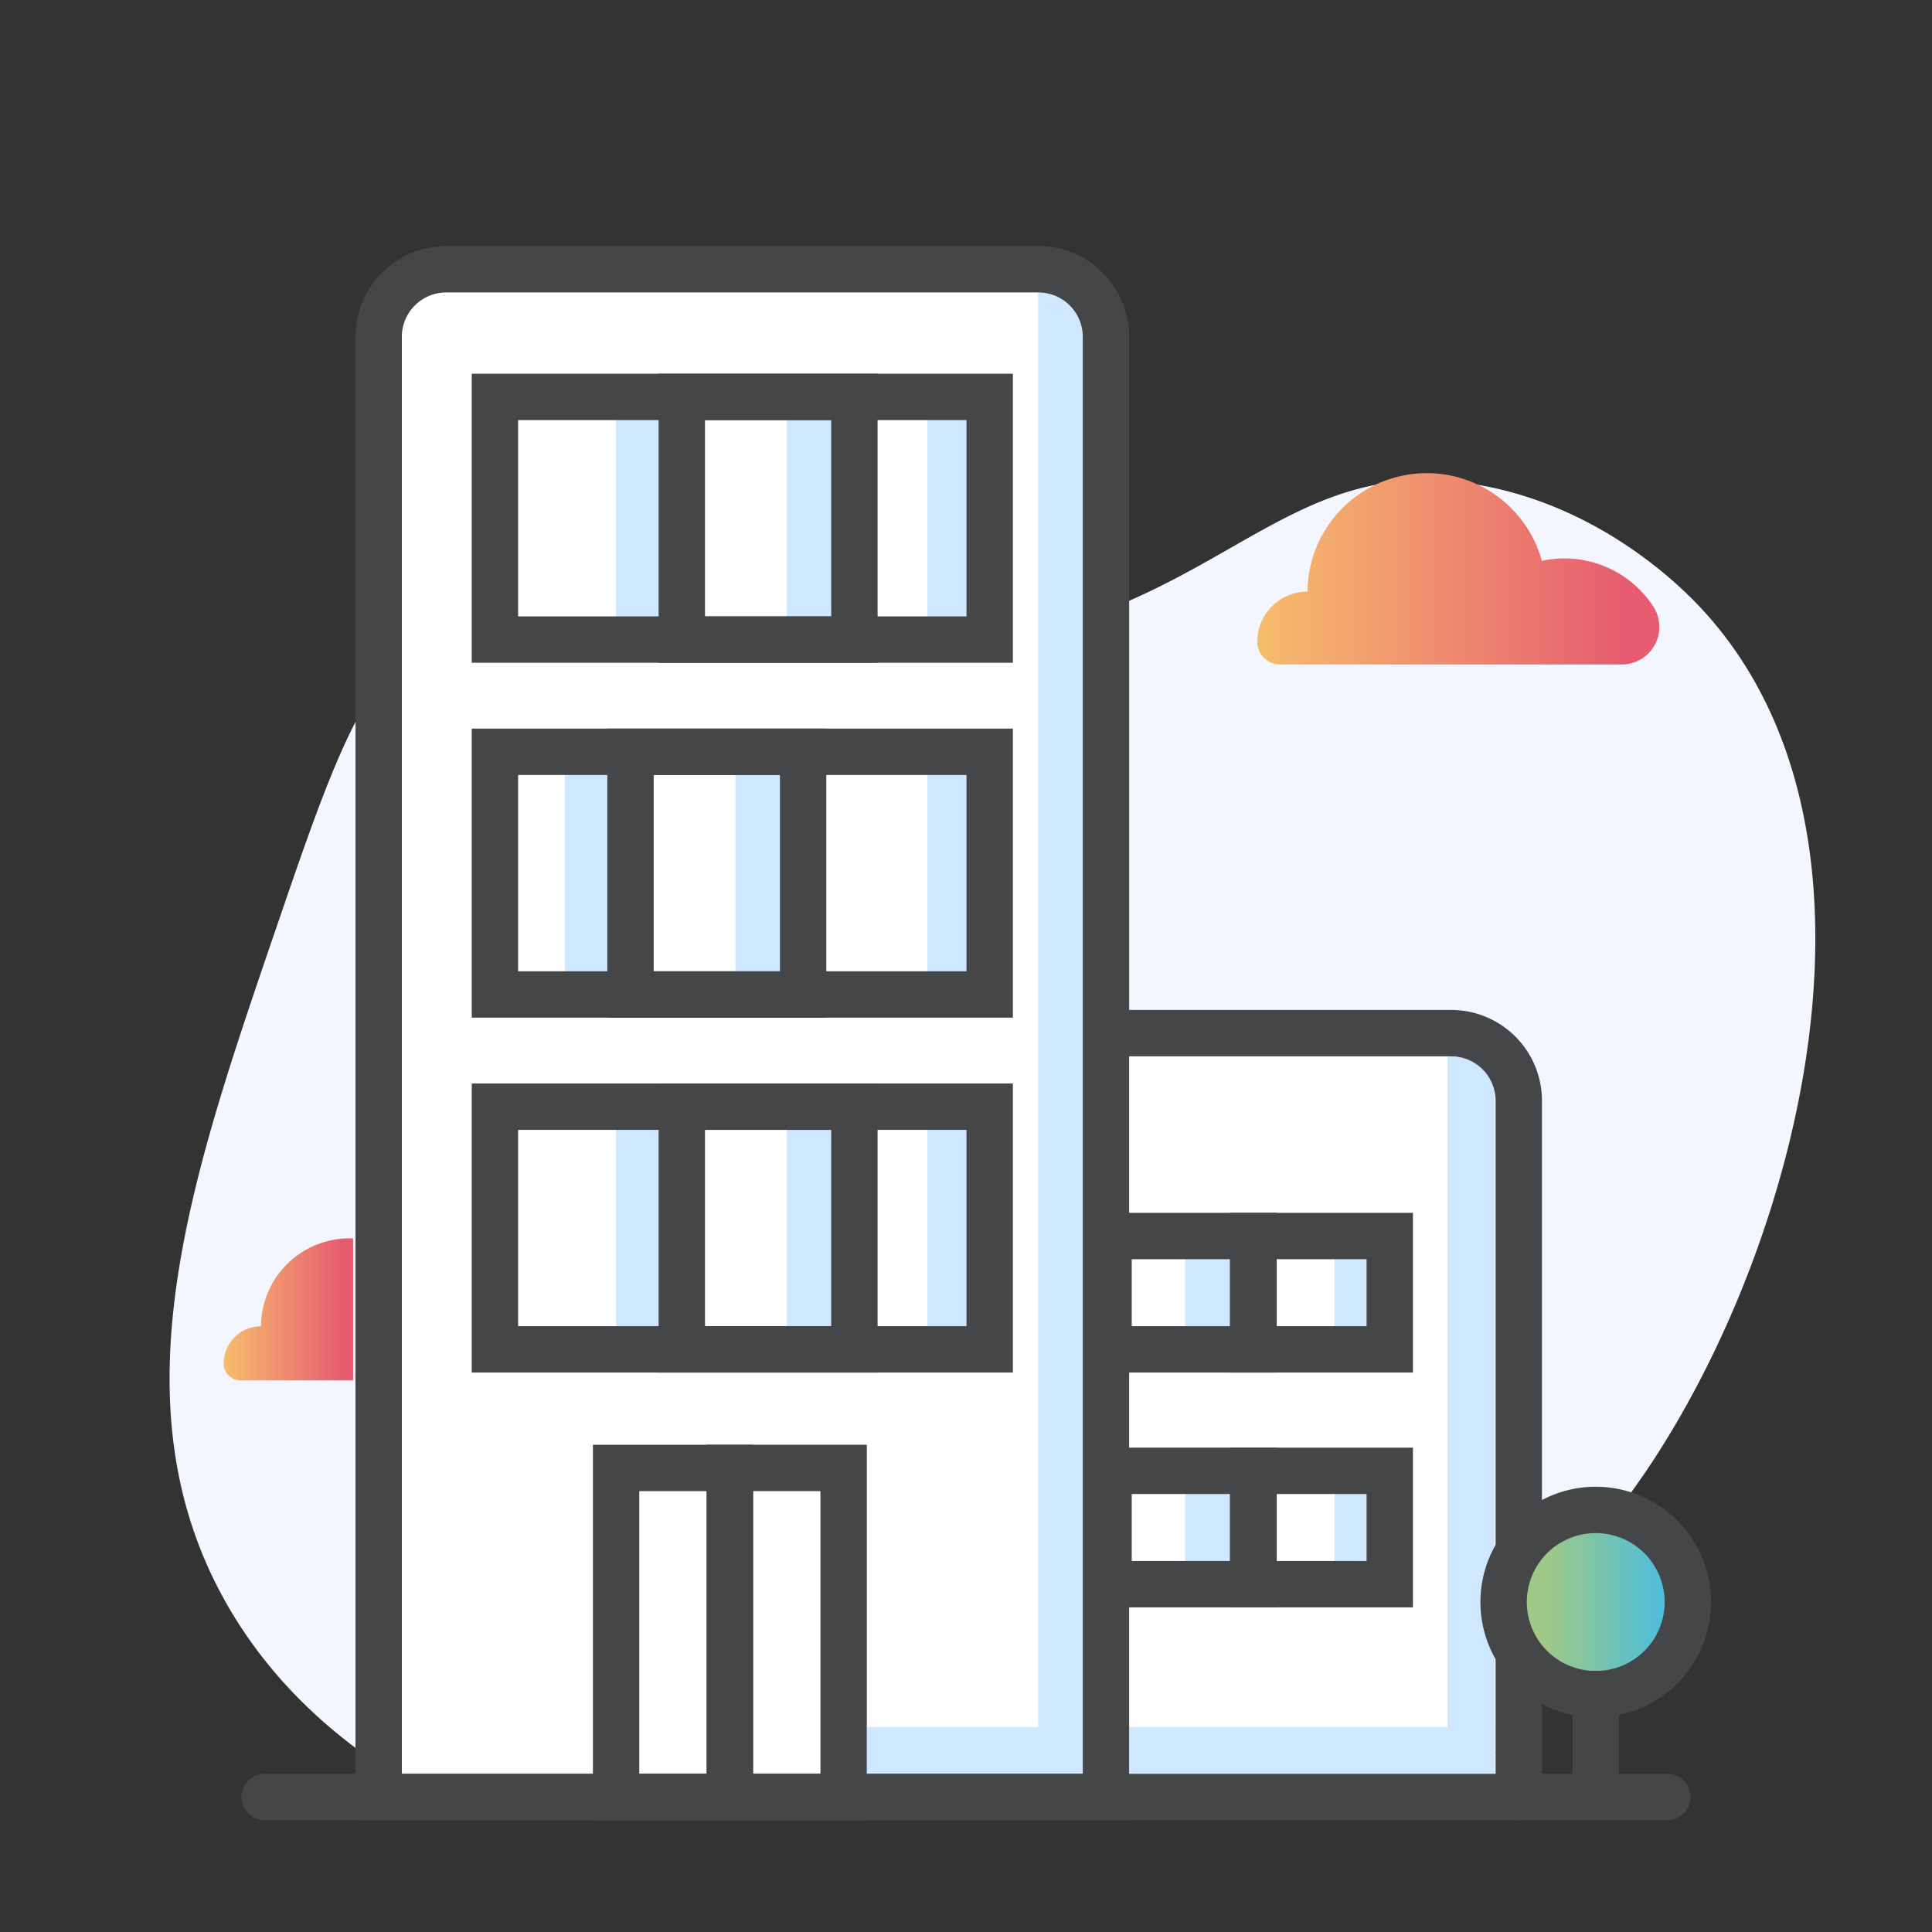 <?xml version="1.0" encoding="UTF-8"?> <svg xmlns="http://www.w3.org/2000/svg" xmlns:xlink="http://www.w3.org/1999/xlink" viewBox="0 0 500 500"><rect x="0" y="0" width="500" height="500" fill="#333333" stroke="none"/><defs><style>.cls-1{fill:#f4f6ff;}.cls-2{fill:#fff;}.cls-3{fill:#cfe7ff;}.cls-4{fill:#444648;}.cls-5{fill:url(#Dégradé_sans_nom_3);}.cls-6{fill:url(#Dégradé_sans_nom_5);}.cls-7{fill:url(#Dégradé_sans_nom_5-2);}</style><linearGradient id="Dégradé_sans_nom_3" x1="389.135" y1="414.608" x2="436.815" y2="414.608" gradientUnits="userSpaceOnUse"><stop offset="0.221" stop-color="#9ec986"></stop><stop offset="1" stop-color="#3ebced"></stop></linearGradient><linearGradient id="Dégradé_sans_nom_5" x1="325.37" y1="147.205" x2="429.466" y2="147.205" gradientUnits="userSpaceOnUse"><stop offset="0" stop-color="#f6bd6d"></stop><stop offset="0.92" stop-color="#e75c70"></stop></linearGradient><linearGradient id="Dégradé_sans_nom_5-2" x1="57.876" y1="338.861" x2="91.386" y2="338.861" xlink:href="#Dégradé_sans_nom_5"></linearGradient></defs><g id="Fond"><path class="cls-1" d="M426.576,379.881a219.534,219.534,0,0,1-53.83,55.64,206.357,206.357,0,0,1-59.44,29.6h-201.38c-.04-.02-.07-.04-.11-.06-11.48-6.53-37.03-21.1-53.62-50.81-28.69-51.39-8.89-109.26,12.79-172.64,15.72-45.96,23.58-68.94,43.89-81.1,40.53-24.26,70.36,17.96,140.9,5.92,61.88-10.56,77.35-49.59,126.83-40.95,33.24,5.81,54.42,28.35,58.57,32.94C492.706,215.381,466.516,320.211,426.576,379.881Z"></path></g><g id="plein"><path class="cls-2" d="M287.726,267.375h87.858a17.472,17.472,0,0,1,17.472,17.472V465.066"></path><path class="cls-2" d="M115.472,69.683H268.75a17.472,17.472,0,0,1,17.472,17.472V465.066a0,0,0,0,1,0,0H98a0,0,0,0,1,0,0V87.156A17.472,17.472,0,0,1,115.472,69.683Z"></path><polyline class="cls-2" points="287.726 267.375 287.726 465.066 393.056 465.066"></polyline><rect class="cls-3" x="306.716" y="378.467" width="15.773" height="31.149"></rect><rect class="cls-3" x="345.376" y="378.467" width="15.773" height="31.149"></rect><rect class="cls-3" x="306.716" y="317.697" width="15.773" height="31.149"></rect><rect class="cls-3" x="345.376" y="317.697" width="15.773" height="31.149"></rect><rect class="cls-3" x="203.611" y="103.157" width="15.773" height="63.275"></rect><rect class="cls-3" x="240.004" y="103.157" width="15.773" height="63.275"></rect><rect class="cls-3" x="159.444" y="103.157" width="15.773" height="63.275"></rect><rect class="cls-3" x="190.335" y="195.003" width="15.773" height="63.275"></rect><rect class="cls-3" x="240.004" y="195.003" width="15.773" height="63.275"></rect><rect class="cls-3" x="146.168" y="195.003" width="15.773" height="63.275"></rect><rect class="cls-3" x="203.611" y="286.849" width="15.773" height="63.275"></rect><rect class="cls-3" x="240.004" y="286.849" width="15.773" height="63.275"></rect><rect class="cls-3" x="159.444" y="286.849" width="15.773" height="63.275"></rect><rect class="cls-3" x="268.662" y="74.93" width="12.227" height="384.255"></rect><rect class="cls-3" x="246.534" y="424.831" width="12.227" height="56.483" transform="translate(705.72 200.424) rotate(90)"></rect><rect class="cls-3" x="374.62" y="271.015" width="12.227" height="188.17"></rect><rect class="cls-3" x="333.471" y="405.81" width="12.227" height="94.525" transform="translate(792.656 113.488) rotate(90)"></rect></g><g id="Contour"><path class="cls-4" d="M393.056,471.066a6,6,0,0,1-6-6V284.847a11.485,11.485,0,0,0-11.473-11.472H287.725a6,6,0,1,1,0-12H375.583A23.499,23.499,0,0,1,399.056,284.847V465.066A6,6,0,0,1,393.056,471.066Z"></path><path class="cls-4" d="M431.481,471.066H68.518a6,6,0,0,1,0-12H431.481a6,6,0,1,1,0,12Z"></path><path class="cls-4" d="M292.223,471.066H92V87.156a23.499,23.499,0,0,1,23.473-23.472H268.75a23.499,23.499,0,0,1,23.473,23.472Zm-188.223-12H280.223V87.156a11.485,11.485,0,0,0-11.473-11.472H115.473a11.485,11.485,0,0,0-11.473,11.472Z"></path><path class="cls-4" d="M194.889,471.066H153.444V373.903h41.444Zm-29.444-12h17.444V385.903H165.444Z"></path><path class="cls-4" d="M224.333,471.066H182.889V373.903H224.333Zm-29.444-12H212.333V385.903H194.889Z"></path><path class="cls-4" d="M318.418,386.652v17.333h-25.529V386.652h25.529m12-12h-49.529v41.333h49.529V374.652Z"></path><path class="cls-4" d="M353.667,386.652v17.333H330.291V386.652h23.376m12-12H318.291v41.333h47.376V374.652Z"></path><path class="cls-4" d="M318.418,325.883v17.333h-25.529V325.883h25.529m12-12h-49.529v41.333h49.529V313.883Z"></path><path class="cls-4" d="M353.667,325.883v17.333H330.291V325.883h23.376m12-12H318.291v41.333h47.376V313.883Z"></path><path class="cls-4" d="M250.131,108.718v50.806H134.091v-50.806H250.131m12-12H122.091v74.806H262.131V96.718Z"></path><path class="cls-4" d="M215.12,108.718v50.806H182.453V108.718h32.667m12-12H170.453v74.806h56.667V96.718Z"></path><path class="cls-4" d="M250.131,200.564v50.806H134.091v-50.806H250.131m12-12H122.091v74.805H262.131v-74.805Z"></path><path class="cls-4" d="M201.843,200.564V251.37H169.177V200.564h32.667m12-12H157.177V263.37h56.667V188.564Z"></path><path class="cls-4" d="M250.131,292.411v50.805H134.091V292.411H250.131m12-12H122.091v74.805H262.131V280.411Z"></path><path class="cls-4" d="M215.12,292.411v50.806H182.453V292.411h32.667m12-12H170.453v74.806h56.667V280.411Z"></path><circle class="cls-5" cx="412.975" cy="414.608" r="23.84"></circle><path class="cls-4" d="M412.975,444.448a29.84,29.84,0,1,1,29.84-29.84A29.874,29.874,0,0,1,412.975,444.448Zm0-47.68a17.84,17.84,0,1,0,17.84,17.84A17.86,17.86,0,0,0,412.975,396.768Z"></path><path class="cls-4" d="M412.975,471.066a6,6,0,0,1-6-6V438.448a6,6,0,0,1,12,0v26.618A6,6,0,0,1,412.975,471.066Z"></path></g><g id="Calque_4" data-name="Calque 4"><path class="cls-6" d="M419.707,171.96H331.336a5.907,5.907,0,0,1-5.966-5.767l-0-.063a13.012,13.012,0,0,1,13.01-13.02,30.871,30.871,0,0,1,60.64-7.96A27.482,27.482,0,0,1,427.893,156.993,9.713,9.713,0,0,1,419.707,171.96Z"></path><path class="cls-7" d="M91.386,320.501v36.74H62.306a4.382,4.382,0,0,1-4.43-4.28v-.05a9.654,9.654,0,0,1,9.66-9.66,22.919,22.919,0,0,1,22.92-22.77C90.766,320.481,91.076,320.491,91.386,320.501Z"></path></g></svg> 